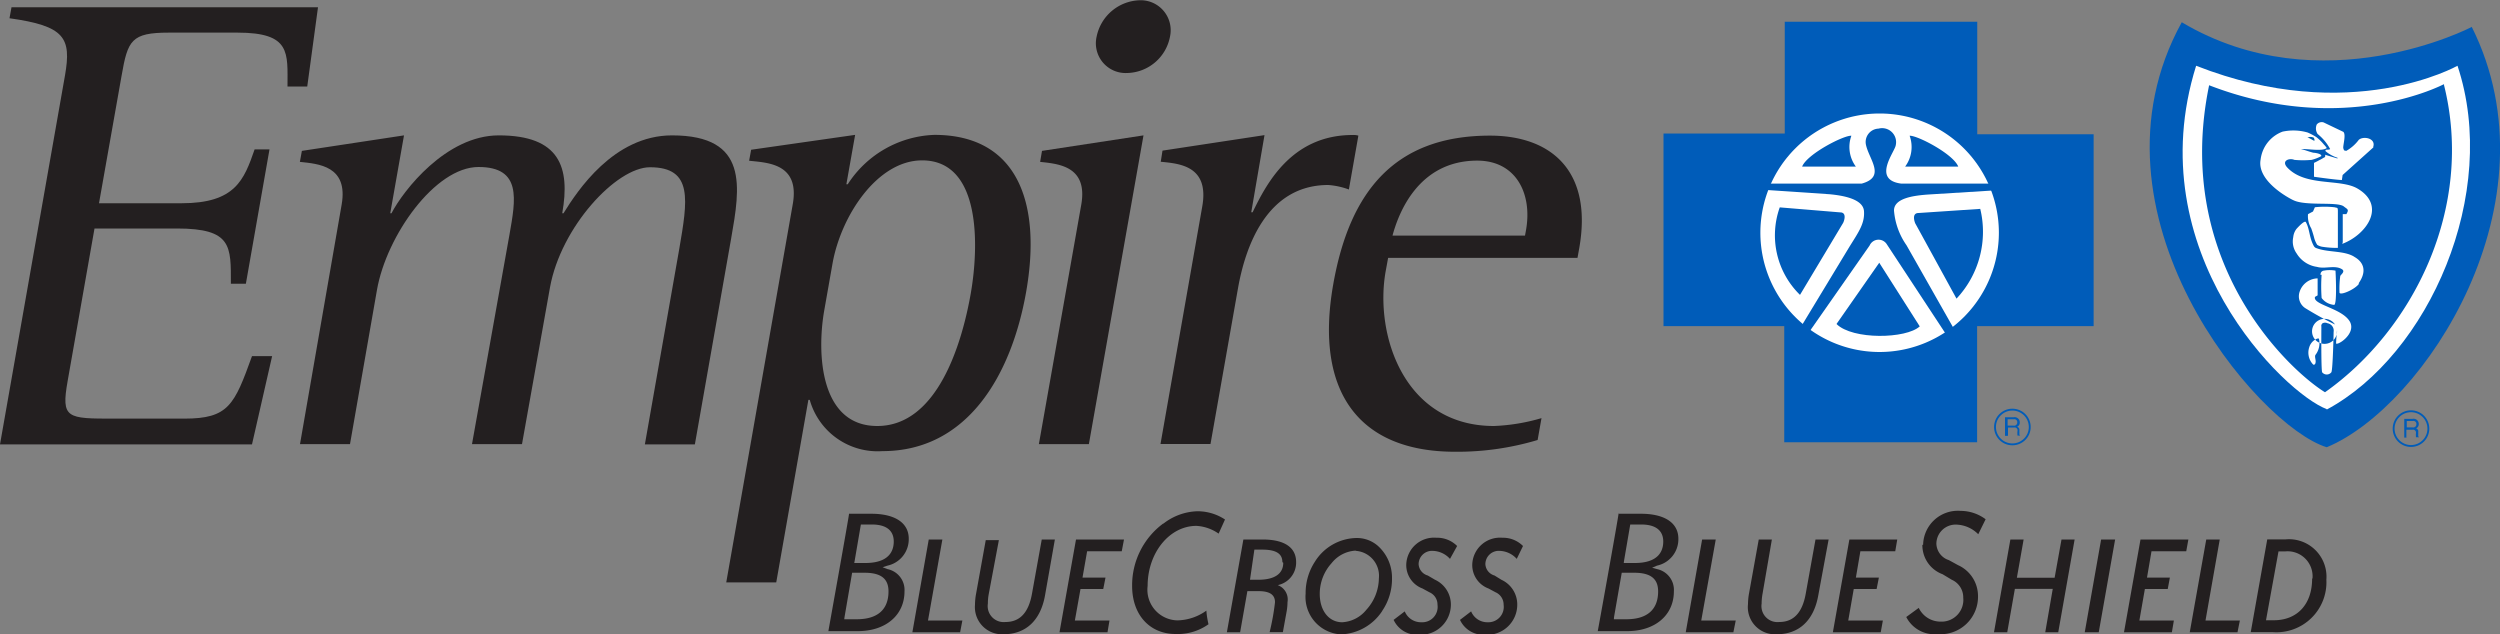 <svg id="Layer_1" data-name="Layer 1" xmlns="http://www.w3.org/2000/svg" viewBox="0 0 200 50.76"><rect x="0" y="0" width="200" height="50.76" fill="#808080" stroke="none"/><defs><style>.cls-1{fill:#fff;}.cls-2{fill:#231f20;}.cls-3{fill:none;stroke:#005cb9;stroke-width:0.15px;}.cls-4{fill:#005cb9;}.cls-5{fill:#0060a9;}</style></defs><title>Untitled-4</title><path class="cls-1" d="M160.51,43.33a10.14,10.14,0,1,1-10.13-9.91,10,10,0,0,1,10.13,9.91" transform="translate(0 -24.62)"/><path class="cls-1" d="M175.25,28.59s10.59,5.3,21.65-.23c1.76-.88,1.38,13.82.46,17-1.08,3.77-9.44,13.36-11.52,13.13S174.79,45.4,174.79,45.4s-1.84-14.51.46-16.81" transform="translate(0 -24.62)"/><path class="cls-2" d="M67.93,65.67c0,0.21-1.61,9.14-1.66,9.44h2.36c2.23,0,3.73-1.28,3.73-3.18A1.7,1.7,0,0,0,71,70.15L70.61,70,71,69.87a2.16,2.16,0,0,0,1.7-2.15c0-1.28-1.11-2-3-2H67.93Zm0.44,3.83,0.5-2.92h0.87c1.46,0,1.76.74,1.76,1.36,0,0.78-.4,1.72-2.28,1.72H68.34ZM67.56,74l0.61-3.56h1c1.3,0,1.91.47,1.91,1.49,0,1.46-.88,2.23-2.54,2.23h-1Z" transform="translate(0 -24.62)"/><polygon class="cls-2" points="76.81 50.58 72.99 50.58 74.3 43.16 75.39 43.16 74.24 49.64 76.99 49.64 76.81 50.58"/><path class="cls-2" d="M83.6,72.26c-0.36,2-1.54,3.1-3.32,3.1A2.17,2.17,0,0,1,78,73a4.91,4.91,0,0,1,.09-0.9l0.77-4.27h1.05L79.1,72.14a4.17,4.17,0,0,0-.07.77,1.28,1.28,0,0,0,1.41,1.47c1.15,0,1.85-.75,2.12-2.27l0.78-4.33h1.05Z" transform="translate(0 -24.62)"/><polygon class="cls-2" points="89.74 44.1 86.97 44.1 86.6 46.21 88.44 46.21 88.26 47.12 86.44 47.12 85.99 49.64 88.76 49.64 88.6 50.58 84.76 50.58 86.08 43.16 89.92 43.16 89.74 44.1"/><path class="cls-2" d="M93.06,66.5a6.14,6.14,0,0,0-2.49,5c0,2.3,1.4,3.84,3.48,3.84a4.24,4.24,0,0,0,2.63-.78,6.81,6.81,0,0,1-.17-1.09,4.09,4.09,0,0,1-2.31.78,2.45,2.45,0,0,1-2.39-2.75c0-2.66,1.75-4.81,3.9-4.81a3.43,3.43,0,0,1,1.78.62L98,66.18a4,4,0,0,0-2.21-.66,4.64,4.64,0,0,0-2.73,1" transform="translate(0 -24.62)"/><path class="cls-2" d="M103.69,69.59a1.84,1.84,0,0,1-1.47,1.84v0A1.23,1.23,0,0,1,103,72.8a4.29,4.29,0,0,1-.07.74l-0.3,1.65h-1.06A18.79,18.79,0,0,0,102,72.8c0-.61-0.43-0.89-1.33-0.89H99.79L99.21,75.2H98.15l1.32-7.42H101c1.77,0,2.69.64,2.69,1.81m-1.1,0c0-.68-0.51-1-1.61-1h-0.63L100,71h0.66c1.31,0,2-.48,2-1.36" transform="translate(0 -24.62)"/><path class="cls-2" d="M110.57,73.51a4.12,4.12,0,0,1-3.3,1.86,3,3,0,0,1-2.82-3.26,4.57,4.57,0,0,1,.74-2.55,4,4,0,0,1,3.35-1.9,2.55,2.55,0,0,1,1.68.62,3.41,3.41,0,0,1,1.14,2.6,4.54,4.54,0,0,1-.79,2.62m-2.12-4.83a2.64,2.64,0,0,0-1.92,1,3.65,3.65,0,0,0-.95,2.46c0,1.37.75,2.27,1.8,2.27a2.67,2.67,0,0,0,1.93-1,3.8,3.8,0,0,0,1-2.5,2,2,0,0,0-1.83-2.21" transform="translate(0 -24.62)"/><path class="cls-2" d="M116,69.33a1.93,1.93,0,0,0-1.36-.64,1.07,1.07,0,0,0-1.15,1.07,1,1,0,0,0,.73.9L114.8,71a2.18,2.18,0,0,1,1.27,1.94,2.42,2.42,0,0,1-2.58,2.46,2.06,2.06,0,0,1-2-1.19l0.89-.68a1.4,1.4,0,0,0,1.33.87A1.23,1.23,0,0,0,115,73a1.07,1.07,0,0,0-.65-1l-0.55-.3a2,2,0,0,1-1.3-1.89,2.22,2.22,0,0,1,2.41-2.17,2.25,2.25,0,0,1,1.66.66Z" transform="translate(0 -24.62)"/><path class="cls-2" d="M121.34,69.33a1.92,1.92,0,0,0-1.36-.64,1.07,1.07,0,0,0-1.15,1.07,1,1,0,0,0,.73.9L120.11,71a2.17,2.17,0,0,1,1.27,1.94,2.41,2.41,0,0,1-2.58,2.46,2.06,2.06,0,0,1-2-1.19l0.89-.68a1.4,1.4,0,0,0,1.33.87A1.23,1.23,0,0,0,120.29,73a1.08,1.08,0,0,0-.65-1l-0.56-.3a2,2,0,0,1-1.3-1.89,2.22,2.22,0,0,1,2.41-2.17,2.25,2.25,0,0,1,1.65.66Z" transform="translate(0 -24.62)"/><path class="cls-2" d="M129.49,65.67c0,0.21-1.61,9.14-1.67,9.44h2.36c2.23,0,3.73-1.28,3.73-3.18a1.7,1.7,0,0,0-1.34-1.78l-0.4-.11,0.39-.17a2.16,2.16,0,0,0,1.71-2.15c0-1.28-1.11-2-3-2h-1.81Zm0.43,3.83,0.5-2.92h0.87c1.46,0,1.77.74,1.77,1.36,0,0.78-.4,1.72-2.28,1.72H129.9ZM129.12,74l0.62-3.56h1c1.3,0,1.91.47,1.91,1.49,0,1.46-.88,2.23-2.54,2.23h-1Z" transform="translate(0 -24.62)"/><polygon class="cls-2" points="138.67 50.58 134.86 50.58 136.17 43.16 137.26 43.16 136.1 49.64 138.86 49.64 138.67 50.58"/><path class="cls-2" d="M145.46,72.26c-0.36,2-1.54,3.1-3.32,3.1a2.17,2.17,0,0,1-2.3-2.41,4.91,4.91,0,0,1,.09-0.9l0.77-4.27h1.05L141,72.14a4.42,4.42,0,0,0-.07.77,1.28,1.28,0,0,0,1.41,1.47c1.15,0,1.85-.75,2.12-2.27l0.78-4.33h1.05Z" transform="translate(0 -24.62)"/><polygon class="cls-2" points="151.62 44.1 148.83 44.1 148.47 46.21 150.31 46.21 150.13 47.12 148.3 47.12 147.86 49.64 150.63 49.64 150.46 50.58 146.63 50.58 147.95 43.16 151.78 43.16 151.62 44.1"/><path class="cls-2" d="M153.79,68.21a2.47,2.47,0,0,0,1.62,2.35L156.14,71a1.54,1.54,0,0,1,.92,1.44,1.74,1.74,0,0,1-1.8,1.91,1.93,1.93,0,0,1-1.76-1.1l-1,.73A2.53,2.53,0,0,0,155,75.35a3,3,0,0,0,3.24-3.1,2.71,2.71,0,0,0-1.6-2.42l-0.73-.4a1.43,1.43,0,0,1-1-1.3,1.54,1.54,0,0,1,1.63-1.54,2.57,2.57,0,0,1,1.72.77l0.59-1.2a3.36,3.36,0,0,0-2-.67,2.78,2.78,0,0,0-3,2.71" transform="translate(0 -24.62)"/><polygon class="cls-2" points="164.66 50.58 163.62 50.58 164.22 47.11 161.19 47.11 160.58 50.58 159.52 50.58 160.83 43.16 161.89 43.16 161.35 46.22 164.37 46.22 164.92 43.16 165.97 43.16 164.66 50.58"/><polygon class="cls-2" points="167.9 50.58 166.78 50.58 168.09 43.16 169.21 43.16 167.9 50.58"/><polygon class="cls-2" points="174.9 44.1 172.12 44.1 171.76 46.21 173.59 46.21 173.42 47.12 171.59 47.12 171.15 49.64 173.91 49.64 173.75 50.58 169.92 50.58 171.24 43.16 175.07 43.16 174.9 44.1"/><polygon class="cls-2" points="179 50.58 175.18 50.58 176.5 43.16 177.58 43.16 176.44 49.64 179.19 49.64 179 50.58"/><path class="cls-2" d="M186.11,71a4,4,0,0,1-4.3,4.19h-1.75l1.32-7.42h1.47A3,3,0,0,1,186.11,71M185,70.9a2,2,0,0,0-2.16-2.17h-0.56l-1,5.51h0.63c1.85,0,3.06-1.26,3.06-3.33" transform="translate(0 -24.62)"/><path class="cls-2" d="M5.2,30.65c0.52-3,0-3.95-4.44-4.57l0.16-.88H25.44l-0.86,6.34H23c0-2.7.29-4.31-4-4.31H13.5c-3,0-3.28.62-3.77,3.43L7.92,40.88h6.6c4.31,0,5-1.87,5.85-4.31h1.19L19.67,47.32h-1.2c0-3,.11-4.42-4.31-4.42H7.56L5.41,55.11c-0.53,3-.06,3,3.73,3h5.61c3.53,0,4-1.09,5.41-5h1.61l-1.61,7.06H0Z" transform="translate(0 -24.62)"/><path class="cls-2" d="M27.33,41c0.55-3.12-1.86-3.27-3.34-3.43l0.16-.88,8.17-1.24-1.1,6.23h0.1c0.94-1.82,4.37-6.23,8.58-6.23,4.88,0,5.73,2.54,5.08,6.23h0.1c1.09-1.76,4-6.23,8.68-6.23,6.18,0,5.45,4.15,4.73,8.26l-2.9,16.46h-4l2.75-15.63C55,40.67,55.49,38,52,38c-2.7,0-7.13,4.78-8,9.61L41.76,60.15h-4l3-16.77c0.49-2.8,1-5.4-2.48-5.4s-7.36,5.5-8.12,9.82L28,60.15h-4Z" transform="translate(0 -24.62)"/><path class="cls-2" d="M66.6,45.71c0.68-3.84,3.59-8.26,7.17-8.26,4.78,0,4.53,7,3.89,10.65-0.72,4.1-2.7,10.6-7.48,10.6-4.57,0-4.85-5.77-4.24-9.25Zm-8.5,25.5h4l2.57-14.6h0.11a5.64,5.64,0,0,0,5.82,4.1c6.75,0,10.3-6,11.49-12.73,1.27-7.22-.74-12.57-7.34-12.57a8.6,8.6,0,0,0-6.93,3.95H67.71l0.7-3.95-8.32,1.19-0.16.88c1.48,0.16,4.07.21,3.49,3.48Z" transform="translate(0 -24.62)"/><path class="cls-2" d="M86.5,41c0.55-3.12-1.87-3.27-3.29-3.43l0.15-.88,8.12-1.24L87.11,60.15h-4Zm1.23-13.45a3.63,3.63,0,0,1,3.47-2.91,2.4,2.4,0,0,1,2.4,2.91,3.57,3.57,0,0,1-3.42,2.91,2.38,2.38,0,0,1-2.45-2.91" transform="translate(0 -24.62)"/><path class="cls-2" d="M96.18,41.14c0.58-3.27-1.84-3.43-3.32-3.58L93,36.67l8.16-1.24L100.1,41.6h0.11c1.06-2.18,3.06-6.18,8-6.18a1.38,1.38,0,0,1,.46.05l-0.76,4.31a6,6,0,0,0-1.65-.36c-5,0-6.66,5.09-7.22,8.26l-2.2,12.46h-4Z" transform="translate(0 -24.62)"/><path class="cls-2" d="M122,43.47H111.4c0.47-1.76,2.05-6,6.78-6,3.11,0,4.42,2.65,3.9,5.56Zm1.32,14.6a15.5,15.5,0,0,1-3.8.63c-7.22,0-9.56-7.33-8.67-12.36l0.2-1.09H126.2l0.14-.78c1.09-6.18-2.25-9-7.14-9-7.58,0-11.22,4.41-12.54,11.89-1.53,8.67,2.11,13.4,9.74,13.4a22.35,22.35,0,0,0,6.61-.94Z" transform="translate(0 -24.62)"/><circle class="cls-3" cx="160.99" cy="34.16" r="1.39"/><path class="cls-4" d="M160.61,59.49H160.4V58h0.69a0.41,0.41,0,0,1,.49.4,0.35,0.35,0,0,1-.21.36,0.26,0.26,0,0,1,.18.29v0.27a0.14,0.14,0,0,0,.08.15v0H161.4a1.67,1.67,0,0,1,0-.38,0.23,0.23,0,0,0-.27-0.27h-0.49v0.64Zm0-.82h0.47a0.25,0.25,0,0,0,.3-0.26,0.23,0.23,0,0,0-.27-0.25h-0.5v0.51Z" transform="translate(0 -24.62)"/><circle class="cls-3" cx="192.88" cy="34.29" r="1.39"/><path class="cls-4" d="M192.55,59.63h-0.21v-1.5H193a0.41,0.41,0,0,1,.5.4,0.37,0.37,0,0,1-.21.36,0.25,0.25,0,0,1,.17.28l0,0.28a0.14,0.14,0,0,0,.07.15v0h-0.25a1.73,1.73,0,0,1,0-.37A0.23,0.23,0,0,0,193,59h-0.49v0.64Zm0-.82H193a0.25,0.25,0,0,0,.31-0.26,0.23,0.23,0,0,0-.27-0.25h-0.5v0.51Z" transform="translate(0 -24.62)"/><path class="cls-4" d="M158.18,35.36v-9h-15.4v8.94h-9.7V50.71h9.66V60h15.43V50.71h9.32V35.36h-9.32Zm-7.81,17.42a9.54,9.54,0,1,1,9.54-9.54,9.55,9.55,0,0,1-9.54,9.54" transform="translate(0 -24.62)"/><path class="cls-4" d="M148.11,35.48a2.64,2.64,0,0,0,.36,2.47h-4.3c0.38-1,3.34-2.52,3.94-2.47" transform="translate(0 -24.62)"/><path class="cls-4" d="M152.77,35.48a2.64,2.64,0,0,1-.36,2.47h4.25c-0.38-1-3.29-2.52-3.9-2.47" transform="translate(0 -24.62)"/><path class="cls-4" d="M147.21,41.61c0.61,0,.27.81,0.23,0.86L144,48.21a6.66,6.66,0,0,1-1.62-7Z" transform="translate(0 -24.62)"/><path class="cls-4" d="M153.49,41.66c-0.61,0-.29.8-0.26,0.85-0.18-.34,3.29,6,3.29,6a7.81,7.81,0,0,0,1.9-7.18Z" transform="translate(0 -24.62)"/><path class="cls-4" d="M159.28,39.31l-7.17,0c-2.38-.3-0.53-2.53-0.45-3.07a1.12,1.12,0,0,0-1.38-1.33,1.07,1.07,0,0,0-1,1.31c0.26,1.18,1.61,2.55-.35,3.09h-7.87l-0.29.47,5.61,0.38c1.15,0.11,2.68.4,2.74,1.36s-0.39,1.6-1.14,2.8l-4.16,6.87,0.57,0.48,5.18-7.41a0.78,0.78,0,0,1,1.38-.09l5,7.6,0.57-.48-4-7.05a5.62,5.62,0,0,1-1-2.78c0-1,1.61-1.2,2.76-1.28l5.32-.33Z" transform="translate(0 -24.62)"/><path class="cls-4" d="M153.58,50.73c-1.08,1-5.37,1.09-6.66-.19l3.42-4.9Z" transform="translate(0 -24.62)"/><path class="cls-4" d="M197.73,26.78s-12,6.27-23.19-.38c-8.41,15.28,6.08,32.32,11.6,34,7.79-3.23,18.63-19.58,11.59-33.65m-11.59,30.6c-3.33-1.23-15.12-12.55-10.45-27.47,12.35,4.85,20.91,0,20.91,0C200,40.09,194.31,53,186.13,57.39" transform="translate(0 -24.62)"/><path class="cls-5" d="M184.56,35.64a0.61,0.61,0,0,1,.55,0s0.12,0.28,0,.23-0.32-.19-0.52-0.26c0,0,0,0,0,0s0,0,0,0" transform="translate(0 -24.62)"/><path class="cls-4" d="M195.54,31.34s-8,4.28-18.81.1C173.78,45.7,183.28,54.34,186,56c7-4.94,12-14.73,9.51-24.62m-10.28,22.3a0.13,0.13,0,0,1-.17.11,1.37,1.37,0,0,1-.32-1.39,1.07,1.07,0,0,1,.66-0.7,1.1,1.1,0,0,0,.11,0,1.53,1.53,0,0,1-.28,1.32c-0.08.18,0.08,0.44,0,.66m1.46-2.52s-0.06,3-.18,3.24a0.47,0.47,0,0,1-.74,0c-0.09-.26-0.06-3.65-0.06-3.65a0.26,0.26,0,0,1,.1-0.27,0.44,0.44,0,0,1,.39,0,0.6,0.6,0,0,1,.49.69m0.2,0.87c0-.24.06-0.81,0.07-1a1,1,0,1,1-.16-0.46,26.45,26.45,0,0,1-2.38-1.31,1.13,1.13,0,0,1-.45-1.31,1.55,1.55,0,0,1,1.44-1.07v1.36l-0.21.12c-0.21.64,2.19,0.9,2.8,2,0.52,1-1.14,2-1.12,1.69m-1.23-5.44a0.29,0.29,0,0,1,.26-0.35,2.58,2.58,0,0,1,.93,0s0.15,2.72-.11,2.74a1.39,1.39,0,0,1-1-.55,12.76,12.76,0,0,1,0-1.86m3,0.71c-0.35.49-1.59,1-1.57,0.7a7.3,7.3,0,0,1,.06-1.3c0-.09.44-0.36,0.14-0.55-0.57-.36-1.36,0-2-0.19a2.27,2.27,0,0,1-1.62-1.06,1.65,1.65,0,0,1-.28-1.32,1.28,1.28,0,0,1,.26-0.66c0.15-.17.66-0.71,0.75-0.54,0.31,0.56.26,1.22,0.63,1.9a0.37,0.37,0,0,0,.24.19c0.89,0.34,2.2.18,3,.68-0.06,0,1.43.6,0.34,2.14m-4-5.57,0.36-.19,0.15-.34a7.26,7.26,0,0,1,1.57,0c0.24,0.07.25,0,.27,0.25,0,0.69,0,3,0,3a7.28,7.28,0,0,1-1.19-.08,1.11,1.11,0,0,1-.46-0.16,1.93,1.93,0,0,1-.26-0.62c-0.1-.35-0.1-0.35-0.22-0.7a1.9,1.9,0,0,1-.26-1.13M187.42,44V41.75l0.29,0c0.23-.38.09-0.38-0.2-0.61-0.5-.42-3.13,0-4.09-0.53,0.42,0.21-2.94-1.29-2.57-3.23a2.72,2.72,0,0,1,1.76-2.23,4.12,4.12,0,0,1,2,.07,4.82,4.82,0,0,1,.7.37,3.84,3.84,0,0,1,.61.6,1.77,1.77,0,0,1,.22.27c-0.33.28-1.4,0.07-2.07,0.08,0.36,0.09.65,0.21,1,.3,0.16,0,.69.09,0.63,0.27a3.28,3.28,0,0,1-.77.3,7.37,7.37,0,0,1-1.38,0c-0.42-.18-1.09.08-0.54,0.64,1.47,1.52,4.22.84,5.6,1.66,2.33,1.38.71,3.69-1.23,4.42m2.49-7.72-2.46,2.21-0.06.4c-0.35,0-1.9-.21-2.23-0.26l0-1.11a4.84,4.84,0,0,0,.41-0.21,3,3,0,0,0,.36-0.2A0.16,0.16,0,0,0,186,37l1,0.3,0-.06a2.76,2.76,0,0,1-.95-0.52c-0.09-.22.27-0.06,0.36-0.18a3.94,3.94,0,0,0-1-1.2,0.8,0.8,0,0,1-.07-0.76,0.51,0.51,0,0,1,.54-0.17l1.59,0.76c0.24,0.24-.07,1.16,0,1.33s0,0.14.23,0.19a3.24,3.24,0,0,0,1-.88c0.36-.33,1.38-0.14,1.16.55" transform="translate(0 -24.62)"/></svg>